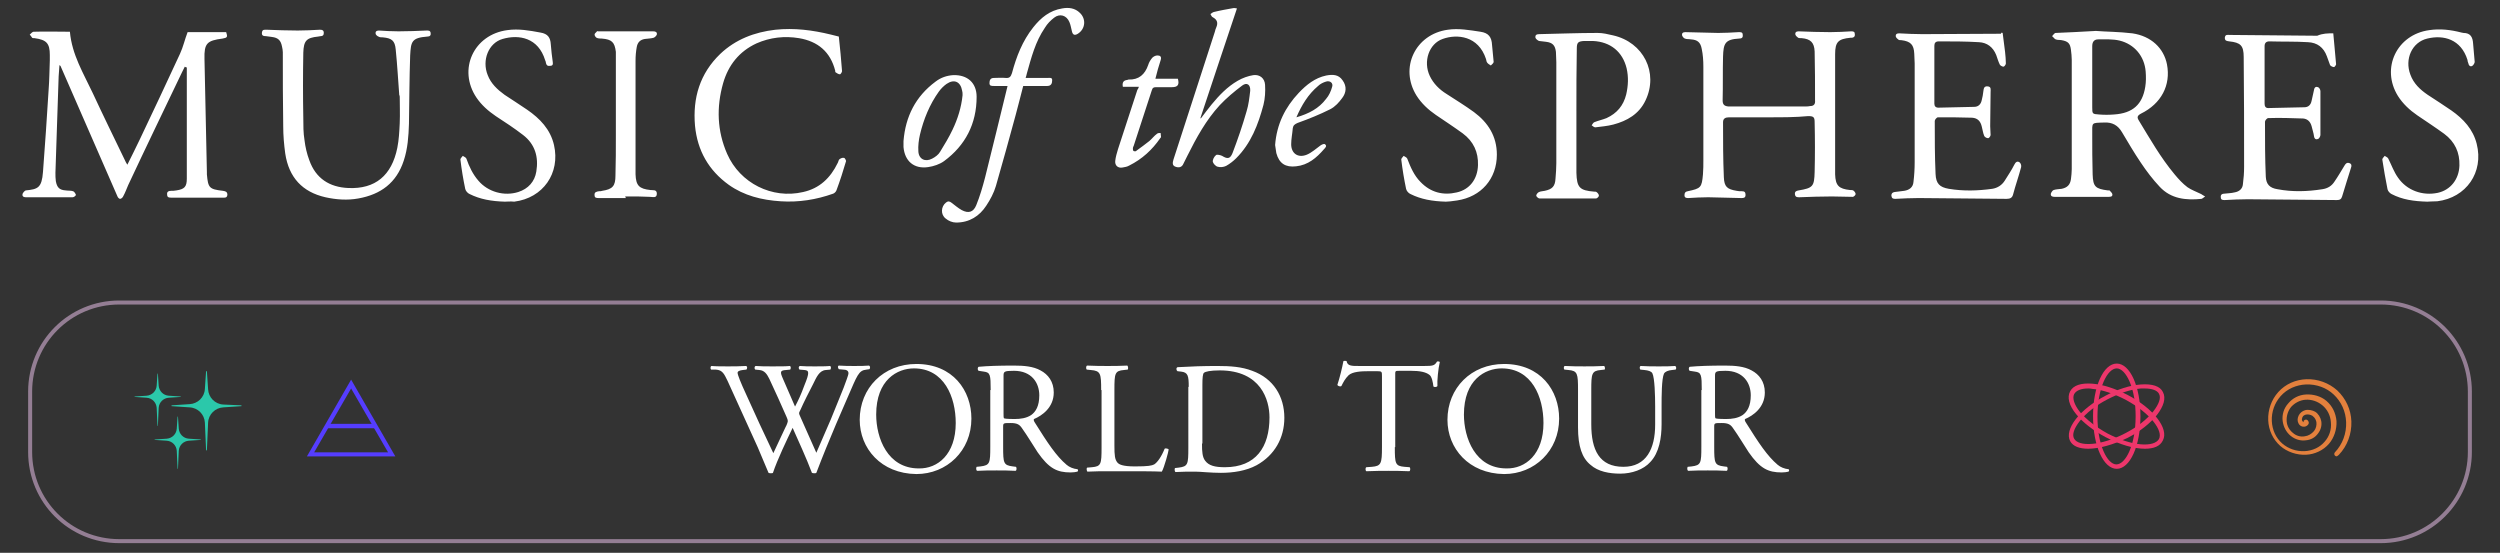 <svg version="1.1" id="Layer_1" xmlns="http://www.w3.org/2000/svg" x="0" y="0" viewBox="0 0 622.3 137.6" xml:space="preserve"><rect x="0" y="0" width="622.3" height="137.6" fill="#333333" stroke="none"/><style>.st0{fill:#fff}.st1{fill:none;stroke:#947e94;stroke-miterlimit:10}.st2{fill:#2bc8aa}.st3{fill:#553dff}.st4{fill:#e3803d}.st5{fill:#ed366b}</style><path class="st0" d="M177 92c-.2-.2-.2-.8.1-.9 1.1.1 2.8.1 4.1.1 1.1 0 3.1 0 4.5-.1.4.1.3.7.1.9l-.9.1c-.8.1-1.3.3-1.3.7 0 .5.8 2.5 2.1 5.3 2.2 4.9 4.5 9.9 6.8 14.7.9-2 2-4.2 3-6.4.4-.7.6-1.4.6-1.6s-.1-.6-.3-1c-1.4-3.2-2.8-6.3-4.3-9.5-.6-1.2-1.2-2.1-2.5-2.2l-1-.1c-.3-.3-.2-.8.1-.9 1.1.1 2.6.1 4.2.1 2 0 3.4 0 4.3-.1.3.1.3.6.1.9l-1 .1c-1.5.1-1.6.4-.8 2.2.8 1.9 1.9 4.4 3 6.9.8-1.5 1.5-3 2.3-5.2 1.4-3.4 1.2-3.8 0-3.9L199 92c-.3-.4-.2-.8.1-.9 1.1.1 2.3.1 3.7.1 1.3 0 2.9 0 3.8-.1.3.1.3.6.1.9l-1.1.1c-1.7.1-2.4 1.9-3.2 3.5-.8 1.5-2.5 4.9-3.1 6.3-.2.4-.4.8-.4.9 0 .2.1.5.3.9 1.3 3 2.7 6 4 9 1.2-2.8 2.4-5.5 3.6-8.3.8-1.9 2.9-7.2 3.2-7.9.5-1.4 1.2-3.1 1.2-3.6 0-.6-.5-.9-1.3-.9l-1.1-.1c-.3-.4-.3-.8 0-.9 1.5.1 2.6.1 3.8.1 1.5 0 2.6 0 3.7-.1.3.1.4.6.1.9l-.7.1c-2 .2-2.3 1.4-4.7 6.9l-2.9 6.7c-1.7 4-3.3 7.9-4.9 12.1-.1.1-.3.1-.5.1s-.4 0-.6-.1c-1.3-3.5-3.6-8.5-4.8-11.2-1.4 2.9-3.8 7.9-4.9 11.2-.1.1-.3.1-.5.1s-.4 0-.6-.1c-.7-1.7-2.2-5.2-2.7-6.4l-7.5-16.5c-.8-1.6-1.2-2.7-2.9-2.8H177zM214 104.5c0-7.9 5.9-13.9 14.1-13.9 9.1 0 13.7 6.6 13.7 13.6 0 8-6.1 13.8-13.7 13.8-8.8-.1-14.1-6.4-14.1-13.5zm23.9.8c0-6.5-2.9-13.6-10.4-13.6-4.1 0-9.4 2.8-9.4 11.5 0 5.8 2.8 13.4 10.6 13.4 4.7.1 9.2-3.5 9.2-11.3zM246.6 97.1c0-3.8-.1-4.4-1.7-4.6l-1.3-.2c-.3-.2-.3-.8 0-1 2.2-.2 4.9-.3 8.8-.3 2.5 0 4.8.2 6.6 1.2 1.9 1 3.3 2.8 3.3 5.5 0 3.8-3 5.8-4.9 6.6-.2.2 0 .6.2.9 3.2 5.1 5.3 8.3 7.9 10.5.7.6 1.7 1 2.7 1.1.2.1.2.4 0 .6-.4.1-1 .2-1.7.2-3.4 0-5.4-1-8.2-5-1-1.5-2.6-4.2-3.9-6-.6-.9-1.2-1.3-2.8-1.3-1.8 0-1.9 0-1.9.9v5c0 4.1.1 4.6 2.4 4.9l.8.1c.2.2.2.9-.1 1-1.8-.1-3.1-.1-4.7-.1-1.7 0-3.1 0-4.9.1-.2-.1-.3-.7-.1-1l1-.1c2.3-.3 2.4-.8 2.4-4.9V97.1zm3.2 5.7c0 .7 0 1.1.1 1.3.1.1.7.2 2.7.2 1.4 0 2.9-.2 4.1-1 1.1-.8 2-2.2 2-4.9 0-3.1-1.9-6.1-6.3-6.1-2.5 0-2.6.2-2.6 1.3v9.2zM274.1 97.1c0-4.1-.1-4.8-2.6-5l-1-.1c-.2-.2-.2-.9.1-1 2.2.1 3.6.1 5.1.1 1.5 0 2.9 0 4.9-.1.2.1.3.8.1 1l-.9.1c-2.3.2-2.4.8-2.4 5v13.8c0 2.5.1 3.5.8 4.3.4.4 1.2.9 4.3.9 3.4 0 4.2-.2 4.8-.5.8-.5 1.8-1.9 2.6-3.9.2-.2 1 0 1 .2 0 .4-1.1 4.5-1.7 5.5-2-.1-5.8-.1-9.8-.1h-3.6c-1.7 0-2.9 0-5.1.1-.2-.1-.3-.8-.1-1l1.2-.1c2.3-.2 2.4-.8 2.4-4.9V97.1zM295.9 96.3c0-2.8-.2-3.6-1.9-3.8l-.9-.1c-.3-.2-.4-.8 0-1 3.4-.2 6.6-.3 9.9-.3 3.3 0 6.1.2 8.7 1.2 5.3 1.9 8 6.4 8 11.7 0 5-2.4 9.3-6.9 11.8-2.6 1.4-5.8 1.9-8.9 1.9-2.5 0-5.1-.3-6.4-.3-1.7 0-3.1 0-4.9.1-.2-.1-.3-.8-.1-1l.9-.1c2.3-.3 2.4-.8 2.4-4.9V96.3zm3.3 14.1c0 2.1.1 3.4.8 4.3.9 1.2 2.4 1.6 4.9 1.6 7.7 0 11.1-5 11.1-12.4 0-4.3-2.1-11.7-12.4-11.7-2.3 0-3.6.3-3.9.6-.3.2-.4 1.2-.4 3v14.6zM347.2 111.3c0 4.1.1 4.7 2.4 4.9l1.3.1c.2.2.2.9-.1 1-2.3-.1-3.6-.1-5.2-.1s-3 0-5.5.1c-.2-.1-.3-.8 0-1l1.4-.1c2.3-.2 2.5-.8 2.5-4.9V93.7c0-1.2 0-1.3-1.2-1.3h-2.2c-1.7 0-3.9.1-4.9 1-.9.9-1.3 1.7-1.8 2.7-.3.2-.9 0-1-.3.6-1.8 1.2-4.3 1.5-5.9.1-.1.6-.1.8 0 .2 1.3 1.5 1.2 3.4 1.2h16c2.1 0 2.5-.1 3.1-1.1.2-.1.6 0 .7.1-.4 1.6-.7 4.8-.6 6-.2.3-.8.3-1 .1-.1-1-.4-2.5-1-2.9-.9-.7-2.4-1-4.6-1h-2.8c-1.2 0-1.1 0-1.1 1.3v17.7zM360.3 104.5c0-7.9 5.9-13.9 14.1-13.9 9.1 0 13.7 6.6 13.7 13.6 0 8-6.1 13.8-13.7 13.8-8.8-.1-14.1-6.4-14.1-13.5zm23.9.8c0-6.5-2.9-13.6-10.4-13.6-4.1 0-9.4 2.8-9.4 11.5 0 5.8 2.8 13.4 10.6 13.4 4.7.1 9.2-3.5 9.2-11.3zM412 101.1c0-2.5-.1-7-.7-8.2-.3-.5-1-.7-2-.8l-1-.1c-.2-.3-.2-.8.1-.9 1.5.1 3 .1 4.5.1 1.7 0 2.7 0 4.1-.1.3.2.3.7.1.9l-.9.1c-1 .1-1.7.4-2 .9-.6 1.3-.6 5.8-.6 8.1v4.5c0 3.4-.6 7.1-2.8 9.4-1.7 1.9-4.6 2.9-7.5 2.9-2.7 0-5.5-.5-7.4-2.2-2.1-1.7-3.1-4.6-3.1-9.3v-9.3c0-4.1-.1-4.8-2.4-5l-1-.1c-.2-.2-.2-.8.1-.9 2 .1 3.3.1 4.9.1 1.6 0 2.9 0 4.9-.1.2.1.3.8.1.9l-.9.1c-2.3.2-2.4.9-2.4 5v8.5c0 6.4 2 10.6 8 10.6 5.7 0 7.9-4.5 7.9-10.5v-4.6zM423.6 97.1c0-3.8-.1-4.4-1.7-4.6l-1.3-.2c-.3-.2-.3-.8 0-1 2.2-.2 4.9-.3 8.8-.3 2.5 0 4.8.2 6.6 1.2 1.9 1 3.3 2.8 3.3 5.5 0 3.8-3 5.8-4.9 6.6-.2.2 0 .6.2.9 3.2 5.1 5.3 8.3 7.9 10.5.7.6 1.7 1 2.7 1.1.2.1.2.4 0 .6-.4.1-1 .2-1.7.2-3.4 0-5.4-1-8.2-5-1-1.5-2.6-4.2-3.9-6-.6-.9-1.2-1.3-2.8-1.3-1.8 0-1.9 0-1.9.9v5c0 4.1.1 4.6 2.4 4.9l.8.1c.2.2.2.9-.1 1-1.8-.1-3.1-.1-4.7-.1-1.7 0-3.1 0-4.9.1-.2-.1-.3-.7-.1-1l1-.1c2.3-.3 2.4-.8 2.4-4.9V97.1zm3.3 5.7c0 .7 0 1.1.1 1.3.1.1.7.2 2.7.2 1.4 0 2.9-.2 4.1-1 1.1-.8 2-2.2 2-4.9 0-3.1-1.9-6.1-6.3-6.1-2.5 0-2.6.2-2.6 1.3v9.2z"/><path class="st1" d="M592.6 134.7H29.7c-12.3 0-22.2-9.9-22.2-22.2v-15c0-12.3 9.9-22.2 22.2-22.2h562.9c12.3 0 22.2 9.9 22.2 22.2v15c0 12.2-9.9 22.2-22.2 22.2z"/><g id="lgOQZ2_00000125571167584181376550000012998164132906547133_"><path class="st0" d="M46 16.6c-.2.5-.5.9-.7 1.4-4.5 9.4-9 18.7-13.4 28.1-.4.9-.7 1.8-1.2 2.7-.1.3-.5.7-.8.7-.3 0-.6-.4-.7-.7-4.7-10.8-9.4-21.5-14.1-32.3 0-.1-.1-.1-.3-.3-.1 1-.1 1.9-.2 2.8-.3 8-.5 16-.8 24 0 .7 0 1.4.1 2.1.3 1.6.9 2.2 2.5 2.3.6.1 1.2 0 1.8.2.3.1.6.6.7.9 0 .2-.5.6-.8.6H6.4c-.6 0-.9-.3-.8-.8.1-.3.5-.8.8-.9 3-.3 4-.6 4.3-4.6.5-6.8 1-13.6 1.4-20.4.2-2.5.2-4.9.3-7.4v-1.3c0-2.9-.8-3.8-3.8-4.2-.2 0-.5 0-.6-.1-.1-.1-.3-.5-.6-.8.3-.2.6-.7 1-.7 3-.1 6 0 9 0 .5 5.7 3.4 10.4 5.7 15.3 2.6 5.6 5.3 11.1 8 16.7.1.3.3.6.6 1.1 1.1-2.2 2.1-4.2 3.1-6.3 3.4-7.1 6.7-14.2 10-21.3.8-1.7 1.2-3.6 1.9-5.4h9.6c.4 1.2.3 1.4-.9 1.6-3.9.5-4.6 1.2-4.5 5.1l.6 28.2v.5c.3 3.4.6 3.7 4 4.1.6.1 1.1.2 1.1 1-.1.8-.6.7-1.2.7H42.7c-.6 0-1.1 0-1.1-.8-.1-.7.4-.9 1-.9.4 0 .8 0 1.3-.1 2-.3 2.6-.9 2.6-2.9V16.8c-.3-.1-.4-.1-.5-.2zM440.4 29.2h-10c-.9 0-1.5.3-1.5 1.2 0 4.6 0 9.2.2 13.7.1 2.4.8 3 3.2 3.4.4.1.8.1 1.3.1.6 0 .9.2.9.9s-.4.8-1 .8c-2.8-.1-5.5-.1-8.3-.2-1.7 0-3.3.1-5 .2-.5 0-.9-.1-.9-.7s.2-.9.8-1c3.3-.7 3.5-.9 3.8-4.2.1-1.2.1-2.4.1-3.6V16.6c0-1.5-.1-3-.4-4.4-.3-1.7-1.1-2.3-2.7-2.4-.5-.1-1 0-1.5-.2-.3-.1-.6-.5-.7-.8-.1-.5.2-.8.8-.8 2.7.1 5.4.1 8.2.2 1.7 0 3.4-.1 5.1-.2.6 0 1 0 1 .7.1.7-.3.9-.9.9-3.5.2-3.9 1.2-4 4.5-.1 3.6 0 7.3-.1 10.9 0 1 .4 1.4 1.4 1.5H449.4c.4 0 .8 0 1.2-.1.9 0 1.3-.5 1.2-1.4 0-4.1 0-8.1-.1-12.2-.1-2.2-1-3.1-3.2-3.3-.3 0-.7 0-.9-.1-.3-.2-.6-.5-.7-.8-.1-.5.2-.8.8-.8 2.6.1 5.3.2 7.9.2 1.7 0 3.5-.1 5.2-.2.6 0 .9.1.9.7.1.6-.3.9-.8.9h-.3c-3 .3-3.8 1-3.8 4.1v29.9c.1 2.8.9 3.6 3.7 3.9.3 0 .6 0 .8.1.3.2.6.6.6.9 0 .3-.5.7-.7.7-1.7 0-3.5-.1-5.2-.1-2.7 0-5.4.1-8.1.2-.5 0-1 0-1.1-.7-.1-.7.3-.9.9-1 3.6-.6 3.9-1 4-4.6.1-4.1.1-8.2 0-12.3 0-1.3-.2-1.6-1.6-1.6-3.1.3-6.4.3-9.7.3zM521.7 7.7c2.4.2 5.8.2 9.1.6 4.7.7 7.8 3.7 8.6 7.7 1 5.2-1.4 9.8-6.5 12.3-.9.5-1 .9-.5 1.7 2.8 4.6 5.4 9.2 8.9 13.4 1 1.2 2 2.3 3.2 3.2 1 .7 2.2 1.1 3.4 1.7.3.2.6.4 1 .6-.3.2-.6.5-.9.6-3.9.4-7.6 0-10.4-3-1.7-1.8-3.3-3.9-4.7-6-1.7-2.5-3.2-5.1-4.7-7.6-1-1.7-2.4-2.5-4.4-2.4-3.3.1-3-.1-3 2.9 0 3.3 0 6.7.1 10 .1 3.1.7 3.6 3.8 4h.4c.3.3.6.6.7.9.1.6-.3.7-.9.7h-13.5c-.6 0-1-.2-.9-.8.1-.3.4-.8.7-.9.6-.2 1.3-.2 2-.3 1.4-.3 2.1-1 2.3-2.4.1-.8.2-1.7.2-2.5V14.9c0-.8-.1-1.7-.2-2.5-.2-1.6-.7-2.1-2.3-2.4-.5-.1-1 0-1.5-.2-.3-.1-.6-.6-.9-.8.3-.3.6-.8.9-.8 3.1-.1 6.1-.3 10-.5zm-.9 11.6v7.4c0 1.6 0 1.7 1.7 1.8 1.2.1 2.5.1 3.7 0 4.7-.3 7.1-2.5 7.8-6.9.2-1.2.2-2.5.1-3.8-.3-3.8-2.8-6.8-6.5-7.7-1.7-.4-3.5-.3-5.3-.3-1.1 0-1.5.7-1.5 1.7v7.8zM99.4 23.9c-.3-3.9-.5-7.7-.9-11.6-.2-2.2-1-2.8-3.2-3-.4 0-.8 0-1.1-.2-.3-.1-.7-.5-.7-.7-.1-.5.2-.8.8-.8 1.6.1 3.2.2 4.9.2 2.3 0 4.7-.1 7-.2.5 0 .9 0 1 .6.1.6-.2.9-.8.9-4 .3-4.1 1.3-4.3 4.7-.2 5.7-.2 11.3-.3 17-.1 3.1-.3 6.2-1.3 9.2-1.8 5.5-5.7 8.4-11.3 9.4-2.7.5-5.5.3-8.2-.3-5.7-1.3-9.1-4.9-10-10.9-.3-2.2-.5-4.5-.5-6.7-.1-6.2-.1-12.3-.1-18.5 0-.5-.1-.9-.2-1.4-.3-1.6-1-2.2-2.5-2.4-.5-.1-1-.1-1.5-.2-.6 0-1.1-.1-1-.9.1-.8.6-.7 1.2-.7 2.6.1 5.2.2 7.7.2 1.8 0 3.7-.1 5.5-.2.6 0 1 .1 1 .8 0 .6-.3.8-.8.8-.2 0-.4.1-.6.1-2.9.3-3.6 1-3.7 4-.1 5.4-.1 10.9 0 16.3 0 1.8 0 3.7.3 5.5.2 1.7.6 3.4 1.2 5 1.6 4.5 5 6.7 9.7 6.9 6.7.3 10.8-3.1 12.2-10 .4-2 .5-4 .6-6.1.1-2.3 0-4.6 0-7-.3.3-.2.3-.1.2zM580.8 8.3c.2 2.5.5 5.1.7 7.7 0 .2-.4.7-.5.7-.3 0-.8-.2-1-.5-.3-.7-.5-1.5-.8-2.2-.8-2.2-2.4-3.4-4.7-3.5-3.2-.2-6.4-.1-9.6-.2-.8 0-1.2.4-1.2 1.2v14.3c0 .6.2 1.1.9 1.1 3-.1 6-.1 9-.2 1 0 1.6-.6 1.8-1.6l.6-2.7c.1-.7.5-.9 1-.7.3.1.6.6.6 1v10.9c0 .3-.3.9-.6 1-.5.2-.9 0-1-.7-.1-.8-.4-1.6-.6-2.5-.3-1.1-1-1.8-2.1-1.9-2.9-.1-5.8-.2-8.7-.1-.3 0-.8.6-.8.9 0 4.6 0 9.2.2 13.7.1 1.9 1 2.8 2.9 3.1 3.7.7 7.4.6 11.2 0 1.3-.2 2.3-.8 3-1.9.9-1.3 1.7-2.7 2.5-4 .3-.5.6-.8 1.2-.6.6.2.6.7.4 1.2-.7 2.3-1.5 4.7-2.2 7.1-.2.7-.6.9-1.3.9-7.4-.1-14.8-.1-22.2-.2-1.9 0-3.8.1-5.7.2-.5 0-1 0-1-.7-.1-.7.4-.9 1-.9.8-.1 1.6-.1 2.4-.3 1.2-.2 2-.9 2.1-2 .2-1.5.3-2.9.3-4.4 0-9.1 0-18.2-.1-27.3 0-2.9-.8-3.6-3.6-3.9-.6-.1-1.1-.1-1.1-.9.1-.9.7-.7 1.2-.7 7.3.1 14.6.1 21.8.2 1.4-.6 2.6-.6 4-.6zM498.5 8.2c.2 1.5.4 3.1.6 4.7.1 1 .2 2 .2 2.9 0 .3-.4.8-.6.8-.3 0-.8-.3-.9-.5-.4-.8-.6-1.6-.9-2.4-.8-2-2.3-3.1-4.3-3.2-3.3-.2-6.6-.2-10-.2-.8 0-1.1.4-1.1 1.1v14.4c0 .6.3 1 1 1 3-.1 5.9-.1 8.9-.2 1.1 0 1.7-.7 1.9-1.7.2-.7.3-1.4.4-2.2.1-.6.1-1.3 1.1-1.2.9.1.7.8.7 1.4 0 2.8-.1 5.6-.1 8.5 0 .7.1 1.5.1 2.2 0 .3-.4.8-.6.8-.4 0-.9-.3-1-.6-.3-.7-.4-1.6-.6-2.3-.3-1.3-1-2.1-2.4-2.2-2.8-.1-5.6-.1-8.5-.1-.3 0-.8.6-.8.9 0 4.4 0 8.8.2 13.2.1 2.4 1 3.3 3.3 3.7 3.6.6 7.2.5 10.8 0 1.3-.2 2.4-.9 3.1-2 .8-1.3 1.7-2.6 2.4-4 .3-.6.7-1 1.3-.6.3.2.5.8.4 1.2-.6 2.3-1.4 4.5-2 6.8-.2.8-.7 1.1-1.6 1.1-7.3-.1-14.6-.1-21.9-.2-1.9 0-3.9.1-5.8.2-.6 0-.9-.1-1-.8 0-.6.3-.8.8-.9l2.4-.3c1.3-.2 2.2-.9 2.3-2.2.2-1.6.3-3.3.3-4.9V15.8c0-.8-.1-1.6-.1-2.4-.1-2.3-.9-3.1-3.2-3.4-.2 0-.6 0-.7-.1-.3-.2-.6-.5-.7-.8-.1-.5.2-.8.8-.8 1.9.1 3.9.2 5.8.2 6.5 0 13.1-.1 19.6-.1 0-.3.1-.3.4-.2zM392.4 27.6V43c.1 3.7.8 4.4 4.4 4.7.2 0 .5 0 .6.1.3.2.6.6.6.9 0 .3-.5.7-.7.7h-14.1c-.3 0-.8-.5-.8-.7 0-.3.4-.8.7-.9.4-.2 1-.2 1.4-.3 1.9-.4 2.6-1.1 2.7-3.1.1-1.3.2-2.5.2-3.8V15.5c0-.9-.1-1.8-.1-2.6-.2-1.6-.8-2.3-2.5-2.5-.6-.1-1.1-.1-1.7-.2-.3-.1-.8-.5-.9-.8-.1-.6.2-.9.9-.9 4.9-.1 9.7-.3 14.6-.3 1.3 0 2.5.3 3.8.6 7.6 1.7 11.4 9.3 8.1 16.2-1.6 3.4-4.6 5.1-8 6-1.5.4-3 .5-4.5.7-.3 0-.6-.3-.9-.5.2-.3.4-.7.7-.8 1-.4 2-.6 3-1 2.6-1.2 4.2-3.1 4.9-5.9.5-2.2.6-4.3.1-6.5-1-4.1-4-6.6-8.4-6.8h-2.2c-1.5.1-1.8.4-1.8 1.9-.1 5.1-.1 10.3-.1 15.5zM208.8 9.1c.3 2.9.6 5.7.8 8.6 0 .3-.4.8-.5.8-.4 0-.8-.3-1.1-.5-.1 0-.1-.3-.1-.4-1.2-4.7-4.3-7.3-9-8.1-3.6-.6-7.2-.2-10.6 1.3-4.3 2-7 5.4-8.3 9.9-1.7 6-1.5 11.9 1 17.6 3.2 7.3 11.2 11.3 18.9 9.5 4.1-.9 6.8-3.5 8.6-7.2.2-.3.2-.8.5-1 .3-.2.7-.4 1.1-.3.2 0 .5.6.5.8-.7 2.4-1.5 4.9-2.4 7.3-.1.3-.5.7-.8.8-4.2 1.5-8.6 2.2-13.1 1.9-4.7-.3-9.1-1.4-12.9-4.1-5-3.6-7.8-8.5-8.4-14.7-.6-6.9 1.2-13 6.3-17.9 3.8-3.6 8.5-5.4 13.7-6 4.7-.5 9.3.1 13.8 1.2.7.2 1.3.3 2 .5zM125.7 50.2c-3.4-.1-6.2-.6-8.8-1.9-.5-.2-1-.8-1.1-1.3-.5-2.4-.9-4.8-1.2-7.3 0-.3.4-.6.6-.9.3.2.8.4.9.7.7 2 1.6 3.9 3 5.5 2.4 2.8 6.4 3.9 9.9 2.8 2.5-.8 4.1-2.6 4.5-5.1.6-3.6-.3-6.8-3.3-9.1-2.2-1.7-4.5-3.2-6.8-4.7-1.9-1.3-3.5-2.7-4.8-4.6-4.7-7-.7-15.7 7.7-16.8 2.8-.4 5.5.1 8.2.6 1.9.3 2.5 1.3 2.6 2.9.1 1.5.3 3 .5 4.5.1.6-.1.9-.7.9-.6.1-.9-.2-1-.7 0-.2-.1-.5-.2-.7-1.7-5.6-6.5-6.5-10.6-5.3-3.5 1-5.2 5.3-3.7 9 .8 2.1 2.4 3.6 4.2 4.9 1.8 1.2 3.7 2.4 5.6 3.7 3.2 2.2 5.8 4.9 6.7 8.8 1.6 7-2.7 13.2-9.9 14.1-.9-.1-1.8 0-2.3 0zM604.2 50.2c-3.4-.1-6.2-.5-8.9-1.9-.4-.2-.9-.7-1-1.2-.5-2.4-.9-4.9-1.3-7.4 0-.3.4-.6.6-.9.3.2.8.4.9.7.8 1.6 1.4 3.3 2.4 4.7 2.2 3.2 6.1 4.6 9.9 3.8 3.2-.7 5.3-3.4 5.4-6.8.1-3.2-1.1-5.9-3.8-7.9-2.2-1.6-4.5-3.1-6.7-4.6-1.9-1.3-3.6-2.9-4.8-4.8-4.3-6.9-.3-15.3 7.8-16.4 2.7-.4 5.3-.1 8 .6.2 0 .3.1.5.1 1.8 0 2.3 1.1 2.4 2.6.1 1.5.3 3.1.4 4.6 0 .3-.3.8-.6 1-.5.3-.9-.1-1-.7-.1-.3-.2-.5-.2-.8-1.6-5.1-5.9-6.3-10-5.3-3.8.9-5.7 5.1-4.2 9 .8 2.2 2.4 3.7 4.3 5 2 1.3 4 2.6 5.9 3.9 3 2.1 5.4 4.7 6.3 8.3 1.8 7.1-2.6 13.4-9.8 14.3-1.2 0-2.1.1-2.5.1zM359.9 50.2c-3.4-.1-6.2-.6-8.8-1.9-.5-.2-1-.8-1.1-1.3-.5-2.4-.9-4.8-1.2-7.3 0-.3.4-.6.6-.9.3.2.8.4.9.7.8 2.1 1.7 4.2 3.3 5.8 2.5 2.6 5.6 3.4 9 2.6 3.2-.7 5.2-3.3 5.3-6.8.1-3.2-1.1-5.9-3.8-7.9-2.2-1.6-4.5-3.1-6.7-4.6-1.9-1.3-3.6-2.9-4.8-4.8-4.3-6.9-.3-15.3 7.8-16.4 2.7-.4 5.4.1 8.1.5 2.1.3 2.8 1.4 2.9 3.3.1 1.4.3 2.8.4 4.2 0 .3-.4.6-.7.9-.3-.2-.7-.4-.9-.7-.2-.2-.2-.6-.3-.9-1.9-5.8-7.2-6.3-10.8-5-3.4 1.2-4.9 5.6-3.2 9.2.9 1.9 2.4 3.4 4.2 4.5 2.3 1.5 4.6 2.9 6.8 4.5 3.5 2.6 5.7 6 5.7 10.6 0 6-3.9 10.5-9.9 11.4-1.3.2-2.3.3-2.8.3zM155.8 49.3h-6.7c-.6 0-1.1 0-1.1-.7-.1-.8.5-.9 1.1-1 .3 0 .6 0 .8-.1 2.6-.4 3.3-1.2 3.3-3.8.1-3.3.1-6.7.1-10V12.9c-.3-2.4-1-3.1-3.5-3.3-.4 0-.9 0-1.3-.2-.2-.1-.5-.5-.5-.8 0-.3.4-.5.6-.8.1-.1.2 0 .3 0h13.7c.6 0 1 .2.9.8-.1.3-.5.7-.8.8-.7.2-1.5.2-2.2.3-1.2.2-1.8.9-2 2-.2 1.1-.3 2.2-.3 3.4v28.3c.1 2.8.9 3.6 3.7 3.9.6.1 1.6-.2 1.6.9 0 1.2-1 .8-1.7.8-1 0-2-.1-3.1-.1h-3.1l.2.4zM307.9 2.1c-3.1 9.2-6.1 18.3-9.1 27.3 0 0 .1 0 .1.1.9-1.2 1.8-2.4 2.7-3.5 1.9-2.3 3.9-4.4 6.5-5.9 1.2-.7 2.6-1.2 3.9-1.4 1.6-.2 2.8.8 2.9 2.4.1 1.7 0 3.4-.4 5-1.3 4.9-3.1 9.6-6.8 13.3-.7.7-1.6 1.4-2.5 1.9-.6.3-1.5.4-2.1.2-.5-.1-1.1-.8-1.2-1.2-.1-.5.3-1.3.8-1.7.2-.2 1.1 0 1.5.2 1.3.8 2 .8 2.6-.7 1.3-3.4 2.5-6.9 3.5-10.4.5-1.6.7-3.4.9-5.1.1-1.5-.8-2.2-2-1.3-2 1.5-3.9 3.1-5.6 4.9-3.4 3.7-5.8 8.1-8 12.5-.3.7-.7 1.3-1 2-.4 1-1.2 1.1-2 .8-.9-.3-.7-1.1-.5-1.8 3.4-10.6 6.9-21.2 10.3-31.8.1-.4.2-.8.4-1.2.4-1 .2-1.8-.9-2.4-.3-.1-.4-.5-.6-.8.3-.2.5-.4.8-.5 1.6-.4 3.3-.7 5-1 .1 0 .4 0 .8.1zM250.8 21.4h-3.4c-.6 0-1.1 0-1.1-.7s.2-1.3 1.1-1.3c1 0 1.9-.1 2.9 0s1.3-.3 1.6-1.2c1.1-4.1 2.6-8 5.3-11.4 1.9-2.4 4.1-4.2 7.2-4.7 1.6-.3 3.2-.1 4.4 1.1 1.6 1.5 1.4 4-.5 5.2-.8.5-1.3.3-1.5-.7-.2-.8-.3-1.5-.6-2.2-.7-1.7-2.4-2.2-3.8-1.1-.9.7-1.7 1.5-2.3 2.5-2.4 3.5-3.4 7.5-4.5 11.4-.1.3-.1.6-.3 1.1h5.5c.5 0 1.2-.2 1.1.7 0 .7-.3 1.3-1.2 1.3h-6c-.6 2.5-1.3 4.9-1.9 7.3-1.6 5.9-3.2 11.7-4.9 17.6-.5 1.7-1.4 3.4-2.4 4.9-1.7 2.6-4.2 4.2-7.5 4.2-.9 0-1.9-.4-2.6-1-1.3-1-1.2-3 .1-4 .5-.4.9-.3 1.4.1.8.6 1.6 1.3 2.5 1.8 1.7.9 2.9.5 3.6-1.2.9-2.2 1.6-4.6 2.2-6.9 1.9-7.5 3.7-15.1 5.6-22.8z"/><path class="st0" d="M224.9 35.1c.5-6.1 3-11.1 8-14.8 1.3-1 2.8-1.5 4.4-1.6 3.5-.1 5.8 1.9 5.8 5.4 0 6.7-2.8 12.1-8.1 16-1.1.8-2.6 1.3-4 1.5-3.5.5-5.8-1.5-6.1-5v-1.5zm14.7-11.4c0-.5 0-.8-.1-1.1-.4-2.3-2-3-3.9-1.7-.7.5-1.4 1.2-1.9 1.9-2.3 3.2-3.8 6.9-4.7 10.7-.3 1.3-.5 2.8-.4 4.2.1 1.9 1.7 2.7 3.4 1.8.8-.4 1.6-1 2-1.7 1.1-1.8 2.2-3.6 3.1-5.5 1.3-2.7 2.2-5.6 2.5-8.6zM317.4 36.1c.4-5.2 2.5-9.4 5.9-13 1.9-2 4-3.7 6.8-4.3 1.6-.3 3.1-.3 4.1 1.2 1.1 1.5.9 3.1-.1 4.4-.8 1.1-1.8 2.2-3 2.8-2.6 1.3-5.3 2.4-8.1 3.4-.7.3-1.1.6-1.2 1.3-.1 1.3-.4 2.7-.4 4 0 2.3 1.7 3.5 3.9 2.6 1.2-.5 2.3-1.5 3.4-2.3.3-.2.9-.5 1.1-.3.6.4.1.9-.2 1.2-1.9 2.2-4 4-7 4.3-2.6.3-4.2-.7-4.9-3.3-.1-.6-.2-1.4-.3-2zm5.3-6.9c3.1-.9 5.6-2.2 7.4-4.6.7-.8 1.2-1.9 1.5-3 .3-.9-.5-1.6-1.5-1.3-.7.2-1.5.6-2 1.1-2.5 2.1-4.1 4.8-5.4 7.8zM283.5 21.6h-4c-.2-1 .1-1.6 1.1-1.7.1 0 .2-.1.3-.1 2.6.1 4.1-1.3 4.9-3.6.2-.7.6-1.3 1-1.8.3-.3.8-.6 1.3-.6.7 0 1.1.3.8 1.2-.5 1.5-.9 3-1.3 4.6h5.6c.4 1.5 0 2.1-1.5 2.1h-3.9c-.6 0-.9.1-1.1.8l-4.5 13.8c-.1.2-.2.4-.2.6 0 .3 0 .6.2.7.2.1.6.1.7-.1 1.1-.8 2.2-1.6 3.2-2.4.7-.6 1.2-1.3 1.9-1.8.2-.2.6-.2.9-.2 0 .3.1.6.1 1 0 .1-.1.2-.2.3-2 2.9-4.5 5.2-7.7 6.8-.5.3-1.1.4-1.7.5-1.1.2-1.9-.5-1.8-1.6.1-1 .4-2 .7-3l4.8-14.7c.2-.3.3-.5.4-.8z"/></g><g><path class="st2" d="M55.6 100.7c-2.1-.1-3.7-1.8-3.8-3.8l-.3-4.5h-.2l-.3 4.4c-.1 2.1-1.8 3.7-3.8 3.8l-4.5.3v.2l4.5.3c2.1.1 3.7 1.8 3.8 3.8l.3 6.9h.2l.3-6.9c.1-2.1 1.8-3.7 3.8-3.8l4.5-.3v-.2l-4.5-.2z"/><path class="st2" d="M47 109.2c-1.4-.1-2.4-1.2-2.5-2.5l-.2-3h-.1l-.2 3c-.1 1.4-1.2 2.4-2.5 2.5l-3 .2v.1l3 .2c1.4.1 2.4 1.2 2.5 2.5l.2 4.5h.1l.2-4.5c.1-1.4 1.2-2.4 2.5-2.5l3-.2v-.1l-3-.2zM42 98.5c-1.4-.1-2.4-1.2-2.5-2.5l-.2-3h-.1l-.2 3c-.1 1.4-1.2 2.4-2.5 2.5l-3 .2v.1l3 .2c1.4.1 2.4 1.2 2.5 2.5l.2 4.5h.1l.2-4.5c.1-1.4 1.2-2.4 2.5-2.5l3-.2v-.1l-3-.2z"/></g><g><path class="st3" d="M98.4 113.6h-22l11-19.1 11 19.1zm-20.2-1h18.4l-9.2-15.9-9.2 15.9z"/><path class="st3" d="M81.4 105.5h12.1v1.1H81.4z"/></g><g><path class="st4" d="M581.6 113.6c-.1 0-.3-.1-.4-.2-.2-.2-.2-.6 0-.8 1.9-2 2.9-4.7 2.8-7.5-.1-2.7-1.2-5.1-3.1-6.9-1.8-1.7-4.3-2.6-6.9-2.5-2.4.1-4.7 1.1-6.3 2.9-1.5 1.7-2.3 3.9-2.2 6.2.1 2.2 1 4.2 2.6 5.6 1.5 1.3 3.5 2 5.6 1.9 1.9-.1 3.7-.9 4.9-2.3 1.2-1.3 1.8-3.1 1.6-4.9-.1-1.7-.9-3.2-2.1-4.2-1.2-1-2.7-1.5-4.2-1.4-1.4.1-2.7.8-3.6 1.8-.8 1-1.2 2.3-1.1 3.6.1 1.2.7 2.2 1.6 2.9.8.7 1.9 1 2.9.8.9-.1 1.7-.6 2.3-1.3.5-.6.7-1.5.6-2.2-.1-.5-.3-1.1-1-1.6-.5-.3-1.1-.4-1.6-.3-.3.1-.7.2-.9.7-.1.3-.2.6 0 .9.1.2.2.2.3.3 0-.2 0-.4.2-.5.2-.2.6-.2.8 0 .3.3.4.7.2 1-.3.5-.9.7-1.4.6-.5-.1-.9-.4-1.1-.9-.3-.6-.2-1.3.1-1.9.3-.6.9-1.1 1.6-1.3.8-.2 1.8 0 2.5.4.8.5 1.3 1.4 1.5 2.3.2 1.1-.1 2.2-.8 3.1-.7 1-1.8 1.6-3 1.7-1.3.2-2.7-.2-3.8-1.1-1.1-.9-1.8-2.2-2-3.7-.2-1.6.3-3.2 1.4-4.4 1.1-1.3 2.6-2.1 4.4-2.2 1.8-.1 3.7.4 5.1 1.6 1.5 1.3 2.3 3 2.5 5 .1 2.1-.6 4.2-1.9 5.7-1.4 1.6-3.5 2.6-5.7 2.7-2.3.1-4.7-.7-6.4-2.2-1.8-1.6-2.9-3.9-3-6.4-.1-2.6.8-5.1 2.5-7 1.8-2 4.3-3.1 7-3.2 2.8-.1 5.6.9 7.7 2.8 2.1 2 3.4 4.7 3.5 7.7.1 3.1-1 6.1-3.1 8.3-.3.3-.5.4-.6.4zm-8.2-8.3z"/></g><g><path class="st5" d="M526.9 116.7c-3.3 0-5.9-5.7-5.9-13.1s2.6-13.1 5.9-13.1 5.9 5.7 5.9 13.1-2.6 13.1-5.9 13.1zm0-25c-2.3 0-4.8 4.8-4.8 12 0 3.3.5 6.3 1.5 8.6.9 2.1 2.1 3.3 3.2 3.3 2.3 0 4.8-4.8 4.8-12 0-3.3-.5-6.3-1.5-8.6-.9-2.1-2.1-3.3-3.2-3.3z"/><path class="st5" d="M533.9 111.7c-2.7 0-6.2-1-9.8-2.9-3-1.6-5.6-3.6-7.3-5.7-1.8-2.2-2.3-4.2-1.5-5.7.8-1.5 2.7-2.1 5.5-1.9 2.6.2 5.7 1.2 8.8 2.8 6.5 3.4 10.3 8.4 8.8 11.3-.7 1.5-2.3 2.1-4.5 2.1zm-14.1-15c-1.8 0-3 .5-3.5 1.4-.5 1 0 2.6 1.4 4.4 1.6 1.9 4 3.8 6.9 5.4 2.9 1.5 5.8 2.5 8.3 2.7 2.3.2 3.9-.3 4.5-1.3 1.1-2-2-6.4-8.3-9.8-2.9-1.5-5.8-2.5-8.3-2.7-.4-.1-.7-.1-1-.1z"/><path class="st5" d="M519.8 111.7c-2.2 0-3.8-.6-4.5-1.9-1.5-2.9 2.3-7.9 8.8-11.3 3-1.6 6.1-2.6 8.8-2.8 2.8-.2 4.8.4 5.5 1.9.8 1.5.2 3.5-1.5 5.7-1.7 2.1-4.2 4.1-7.3 5.7l-.3-.5.3.5c-3.6 1.7-7.1 2.7-9.8 2.7zm14.1-15h-1c-2.5.2-5.4 1.2-8.3 2.7-2.9 1.5-5.3 3.4-6.9 5.4-1.4 1.8-2 3.4-1.4 4.4 1.1 2 6.5 1.9 12.8-1.4 2.9-1.5 5.3-3.4 6.9-5.4 1.4-1.8 2-3.4 1.4-4.4-.4-.8-1.7-1.3-3.5-1.3z"/></g></svg>